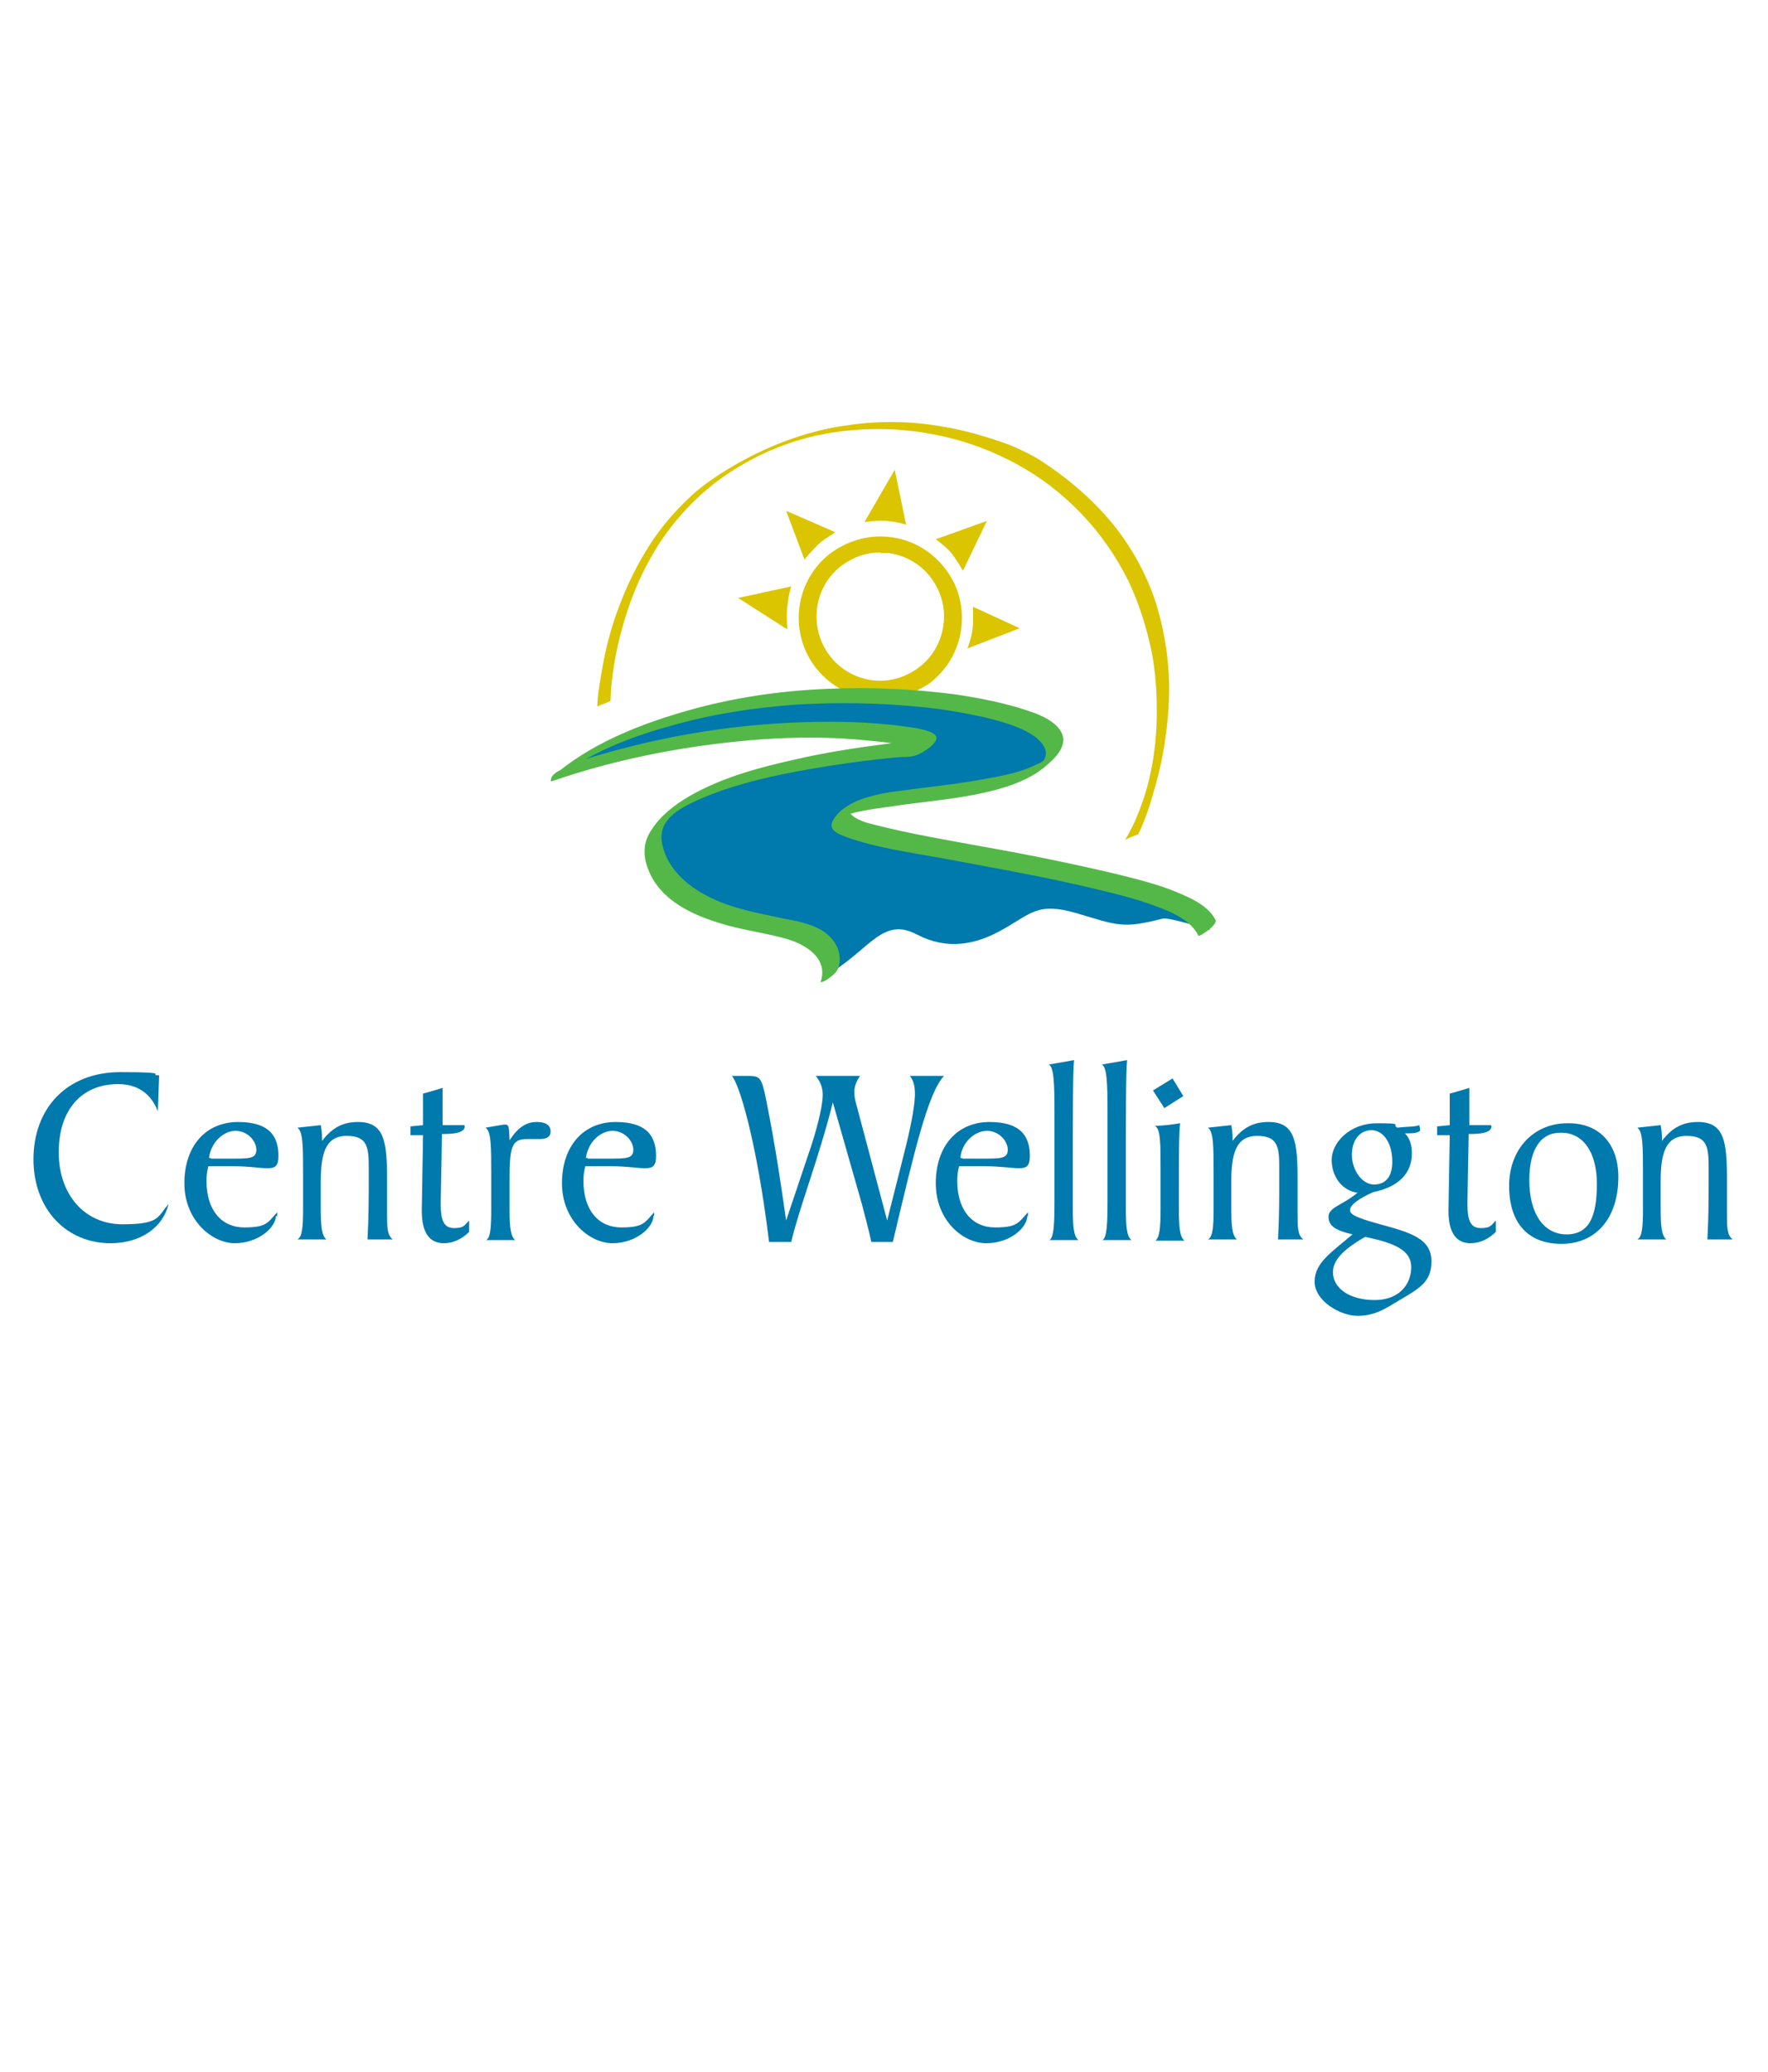 <?xml version="1.0" encoding="UTF-8"?>
<svg id="Layer_1" data-name="Layer 1" xmlns="http://www.w3.org/2000/svg" version="1.1" viewBox="0 0 280 328.2">
  <defs>
    <style>
      .cls-1 {
        fill: #dac500;
      }

      .cls-1, .cls-2, .cls-3 {
        stroke-width: 0px;
      }

      .cls-2 {
        fill: #0079ad;
      }

      .cls-3 {
        fill: #54b848;
      }
    </style>
  </defs>
  <g>
    <path class="cls-1" d="M139.4,110.6c-.6,0-1.3,0-1.9,0-3.4-.5-6.4-2.3-8.5-5.1-4.2-5.7-3-13.8,2.7-18,2.8-2,6.2-2.9,9.6-2.4s6.4,2.3,8.5,5.1c2.1,2.8,2.9,6.2,2.4,9.6s-2.3,6.4-5.1,8.5c-2.3,1.5-4.9,2.4-7.7,2.4ZM139.4,87.5c-2.2,0-4.2.7-6,2-4.5,3.3-5.4,9.7-2.1,14.2,1.6,2.2,4,3.6,6.6,4,2.7.4,5.3-.3,7.5-1.9h0c2.2-1.6,3.6-4,4-6.7s-.3-5.3-1.9-7.5c-1.6-2.2-4-3.6-6.7-4-.4,0-.9,0-1.4,0Z"/>
    <path class="cls-1" d="M153.2,102.7s.8-1.9.9-3.8c0-1.9,0-2.8,0-2.8l7.4,3.4-8.3,3.2Z"/>
    <path class="cls-1" d="M152.5,90.4s-1.2-2.1-2-3c-.8-.9-2.3-2-2.3-2l8.1-2.9-3.8,7.9Z"/>
    <path class="cls-1" d="M132.3,84.3s-2,1.2-2.8,2-2.1,2.3-2.1,2.3l-2.9-7.7,7.8,3.4Z"/>
    <path class="cls-1" d="M125.3,92.9c-.2.8-.3.7-.6,3.1-.2,1.2,0,3.7,0,3.7l-7.8-5,8.3-1.8Z"/>
    <path class="cls-1" d="M143.5,83.1s-1.5-.5-3.2-.6c-2-.1-3.4.2-3.4.2l4.8-8.3,1.8,8.7Z"/>
    <path class="cls-1" d="M94.6,111.9c.6-.3,1.3-.5,1.9-.8q.2,0,.2-.3c0-.7.1-1.3.1-2,.3-3,.8-5.9,1.6-8.8,1.1-4.2,2.7-8.3,4.9-12.1,2.6-4.5,6.1-8.5,10.3-11.7,3.4-2.5,7.1-4.5,11.1-5.9,3.9-1.4,8-2.1,12.2-2.3s8.4.2,12.4,1.1c4.1.9,8,2.4,11.7,4.4s7.1,4.6,10.1,7.7c3.1,3.2,5.6,6.8,7.6,10.8,1.7,3.6,2.9,7.4,3.7,11.3.6,3.1.8,6.3.8,9.4,0,5.6-.9,11.3-3.1,16.5-.5,1.3-1.2,2.6-1.9,3.8.6-.3,1.3-.6,1.9-.8,0,0,.2,0,.2-.2.2-.3.3-.7.5-1,.7-1.7,1.3-3.4,1.8-5.2.8-2.7,1.5-5.6,1.9-8.4.5-3.5.8-7,.6-10.5-.2-3.9-.9-7.8-2.1-11.6-1.4-4.2-3.5-8.1-6.2-11.6-3.2-4.1-7.2-7.6-11.6-10.5-1.6-1.1-3.4-1.9-5.2-2.7-3.3-1.2-6.9-2.3-10.5-2.9-4.9-.9-10-1-14.9-.3-6.3.8-12.3,3-17.8,6.1-2.6,1.5-5.1,3.1-7.3,5.1-1.8,1.7-3.5,3.5-5,5.5-2.7,3.6-4.8,7.7-6.4,11.9-1.3,3.4-2.2,6.8-2.8,10.4s-.6,3.6-.7,5.4c0,0,0,.2,0,.2"/>
    <path class="cls-2" d="M184.1,145.5c-6.3,1.6-7,1.1-13.7-.9-6-1.7-7,0-11.4,2.5-4.5,2.6-9,3.4-13.8.9-5.3-2.8-7.4,2.2-13.4,5.9,0,0,1.1-2.8-2-5.4-4.2-3.4-22.4-2-25.8-13.7-3.3-11.8,32.8-16.1,41.8-16.9,9-.8-22.1-7.8-56.8,4.1,0,0,19.1-15.9,59.4-11.6,12,1.3,24,5.2,16.9,10.4-7.1,5.2-31.5,4.2-31.9,8.4-.4,4,54.3,9.2,58.2,18.1,0,0-6.5-2.1-7.5-1.8Z"/>
    <path class="cls-3" d="M192.5,145.7c-1.3-2.6-4.9-3.9-7.4-4.9-2.7-1-5.6-1.7-8.4-2.4-6.8-1.6-13.6-3-20.4-4.2-6-1.1-12-2.1-17.9-3.6-.8-.2-1.6-.4-2.4-.8-.6-.3-.9-.5-1.3-.9.5-.2,1.1-.3,1.6-.4,1.4-.3,2.8-.5,4.3-.7,6.5-1,13.2-1.3,19.4-3.4,2.2-.8,4.3-1.8,6-3.4,1.4-1.2,3.1-3.1,2.1-5-1.2-2.3-4.8-3.3-7.1-4-3.1-.9-6.3-1.5-9.5-2-6.8-.9-13.7-1.2-20.5-.9-7.5.3-15,1.4-22.3,3.5-7,2-14.2,4.8-20,9.4-.5.2-1.2.7-1.4,1.2,0,.3-.3.6.2.5,9.6-3.3,19.5-5.3,29.6-6.3,5-.5,10-.7,15-.5.7,0,5.4.3,9.1.8-1.5.2-2.9.4-4.4.6-3.5.5-7,1.1-10.5,1.9-5.9,1.3-12,2.9-17.3,6-2.2,1.3-4.4,3-5.8,5.2-1.4,2-1.4,4.2-.5,6.4,1.9,4.8,6.9,7.1,11.6,8.5,3.3,1,6.6,1.4,9.9,2.3,3.1.8,7,3,5.8,6.8-.2.5,1.3-.4,1.3-.5.6-.4,1.3-1,1.5-1.7.6-2.1-.3-4.1-2-5.4-1.8-1.4-4.4-1.9-6.6-2.3-4.2-.9-8.4-1.6-12.2-3.6-3.3-1.7-6.3-4.4-7.1-8.1-.9-3.9,2.6-5.7,5.6-7.1,5-2.2,10.3-3.5,15.6-4.5,5.4-1,10.9-1.8,16.4-2.3,1.1,0,2.3,0,3.3-.6.8-.4,2.3-1.4,2.5-2.3.3-1.3-3.9-1.8-4.7-1.9-5.6-.8-11.3-.9-16.9-.7-11.5.4-22.9,2.4-33.9,5.8,4.2-2.3,8.8-4,13.3-5.2,6.5-1.9,13.2-2.9,19.9-3.4,6.7-.4,13.4-.3,20.1.4,3.3.3,6.6.9,9.8,1.6,2.8.7,6,1.5,8.3,3.3.8.7,1.6,1.6,1.4,2.8-.2.9-.6,1-1.5,1.4-2.6,1.3-5.5,1.8-8.3,2.3-3.2.6-6.5,1-9.8,1.4-2.8.4-5.7.6-8.4,1.4-2,.5-4.9,1.9-5.8,4-.6,1.4,1.3,2,2.3,2.4,4.8,1.7,10,2.4,15,3.3,7.4,1.4,14.9,2.7,22.3,4.4,3.4.8,6.9,1.6,10.2,2.7,2.8,1,6.8,2.3,8.2,5.2,0,.3,3.1-1.7,2.7-2.5Z"/>
  </g>
  <g>
    <path class="cls-2" d="M25,176c-1.1-2.8-3.2-4.3-6.3-4.3-5.8,0-9.4,4.1-9.4,10.8s4.1,11.4,10.1,11.4,5.5-1.2,7.3-3.2c-.9,3.7-4.4,6.2-9.2,6.2-7,0-12.2-5.4-12.2-13.3s5.1-13.8,13.8-13.8,4,.5,6.1.5l-.2,5.7Z"/>
    <path class="cls-2" d="M43.7,192.5c0,2-2.9,4.4-6.5,4.4s-8-3.6-8-9.5,3.4-9.7,8.5-9.7,6.4,2.4,6.4,5.4-1.9,1.6-7.2,1.6-2.5,0-3.9,0c-.2.7-.3,1.5-.3,2.3,0,4.7,2.4,7.4,6,7.4s3.7-.8,5.2-2.4v.6h-.2ZM33.4,183.5c.4,0,1.3,0,2.7,0h.5c2.9,0,4,0,4-1.4s-1.4-3-3.3-3-3.9,1.8-4.2,4.3c0,0,.3,0,.3,0Z"/>
    <path class="cls-2" d="M48,191.3v-5.2c0-4.5,0-6.9-.9-7.5l3.7-.4c.1.5.2,1.2.2,2v.5c1.6-2.1,3.3-3,5.7-3,4.2,0,4.6,3.1,4.6,9.2v5.3c0,2.1,0,3.4.9,4.1h-4c.2-3.5.2-6.8.2-10.1v-1c0-3.4-.1-5.3-3.5-5.3s-4.1,2.9-4.1,7.3v3.9c0,2.9.1,4.6.9,5.2h-4.6c.8-.4.9-2.1.9-5Z"/>
    <path class="cls-2" d="M65,179.7v-1.3l2-.2v-5c.1,0,3.1-.9,3.1-.9v5.9c-.1,0,3.2,0,3.2,0,.2,0,.3,0,.3.2,0,.8-1.1,1.2-3.3,1.2h-.3l-.2,10.7v.4c0,2.6.5,3.8,2.1,3.8s1.6-.4,2.4-1.2v1.8c-1.1,1.1-2.5,1.8-4,1.8-2.3,0-3.5-1.7-3.5-5.1v-.3l.2-11.7h-2Z"/>
    <path class="cls-2" d="M77.8,191.3v-5.2c0-4.5,0-6.9-.9-7.5,1.8-.3,2.8-.5,3.1-.5.7,0,.6.7.7,2.5,1.3-2,2.6-2.9,4.3-2.9s2.2.7,2.2,1.5-.6,1.2-1.6,1.2-1.4,0-2.2,0c-2.4,0-2.7,1.4-2.7,6.4v5.1c0,2.5.2,4,.9,4.5h-4.6c.7-.4.8-2.1.8-5Z"/>
    <path class="cls-2" d="M103.5,192.5c0,2-2.9,4.4-6.5,4.4s-8-3.6-8-9.5,3.4-9.7,8.5-9.7,6.4,2.4,6.4,5.4-1.9,1.6-7.2,1.6-2.5,0-4,0c-.2.7-.3,1.5-.3,2.3,0,4.7,2.4,7.4,6,7.4s3.7-.8,5.2-2.4v.6h0ZM93.1,183.5c.4,0,1.3,0,2.7,0h.5c2.9,0,4,0,4-1.4s-1.4-3-3.3-3-3.9,1.8-4.2,4.3c0,0,.3,0,.3,0Z"/>
    <path class="cls-2" d="M136.5,190.7l-4.6-16.1c-2.3,9.1-5.2,16.3-6.6,22.1h-3.5c-2-16.3-4.8-25.2-5.9-26.3h2.6c1.9,0,2.1.3,2.8,3.6,1.6,8,2.5,14.4,3.2,19.3l4-11.9c1.3-4,1.8-6.8,1.8-8s-.4-2.1-1.1-3h7c-.6.9-.9,1.7-.9,2.5s.1,1.3.5,2.7l4.7,17.7,2.9-11.5c1.1-4.4,1.5-7.2,1.5-8.5s-.2-2.1-.8-2.9h5.4c-2.5,2.7-4.6,11.5-8.1,26.3h-3.4c-.5-2.2-1-4.1-1.5-6Z"/>
    <path class="cls-2" d="M162.7,192.5c0,2-2.8,4.4-6.5,4.4s-8-3.6-8-9.5,3.4-9.7,8.5-9.7,6.4,2.4,6.4,5.4-1.9,1.6-7.2,1.6-2.5,0-4,0c-.2.7-.3,1.5-.3,2.3,0,4.7,2.4,7.4,6,7.4s3.7-.8,5.2-2.4v.6h-.1ZM152.4,183.5c.4,0,1.3,0,2.7,0h.5c2.9,0,4,0,4-1.4s-1.4-3-3.3-3-4,1.8-4.2,4.3c0,0,.3,0,.3,0Z"/>
    <path class="cls-2" d="M167,190.1v-14c0-4.6-.1-7.1-.9-7.5l4-.7c-.2,1.7-.2,8.4-.2,20.1v3.2c0,2.9.1,4.6.9,5.2h-4.6c.7-.4.8-2.5.8-6.3Z"/>
    <path class="cls-2" d="M175.4,190.1v-14c0-4.6-.1-7.1-.9-7.5l4-.7c-.2,1.7-.2,8.4-.2,20.1v3.2c0,2.9.1,4.6.9,5.2h-4.6c.7-.4.8-2.5.8-6.3Z"/>
    <path class="cls-2" d="M182.6,172.7l3.1-1.9,1.7,2.8-3,1.9-1.8-2.8ZM183.8,191.3v-6.2c0-4.1,0-6.3-.9-6.8,1.4,0,2.7-.2,4-.4-.2,1.4-.2,5.2-.2,11.2v2.3c0,2.8.1,4.5.9,5.1h-4.6c.7-.6.8-2.3.8-5.2Z"/>
    <path class="cls-2" d="M192.2,191.3v-5.2c0-4.5,0-6.9-.9-7.5l3.7-.4c.1.5.2,1.2.2,2v.5c1.6-2.1,3.3-3,5.7-3,4.2,0,4.6,3.1,4.6,9.2v5.3c0,2.1,0,3.4.9,4.1h-4c.2-3.5.2-6.8.2-10.1v-1c0-3.4-.1-5.3-3.5-5.3s-4.1,2.9-4.1,7.3v3.9c0,2.9.1,4.6.9,5.2h-4.6c.8-.4.9-2.1.9-5Z"/>
    <path class="cls-2" d="M224.8,178.2c0,.3.1.4.1.5v.4c-.5.4-1.3.4-2.4.4.8.8,1.1,1.9,1.1,3.2,0,3.1-2.1,5.3-6.1,6.1-2.5,1.1-3.7,2.1-3.7,2.9s1.8,1.4,5.5,2.4c4.8,1.3,7.4,2.4,7.4,5.7s-2,4.3-5.2,6.2c-2,1.2-3.7,2.4-6.5,2.4s-6.8-2.4-6.8-5.4,2.6-4.6,6-7.5c-2.6-.6-3.8-1.3-3.8-2.8s2.2-1.8,4.6-3.8c-2.4-.3-4.1-2.5-4.1-5.2s2.8-5.8,7.2-5.8,2.2.2,3.2.7c1.6-.2,2.7-.1,3.5-.4ZM211.1,201.5c0,2.5,2.6,4.4,6.6,4.4s5.8-2.6,5.8-5.2-2.4-3.8-7.3-4.8c-3.5,2-5.1,3.7-5.1,5.6ZM217.2,179c-1.8,0-3.1,1.5-3.1,3.9s1.6,4.7,3.5,4.7,2.9-1.3,2.9-3.6c0-3.1-1.5-5-3.3-5Z"/>
    <path class="cls-2" d="M227.6,179.7v-1.3l2-.2v-5c.1,0,3.1-.9,3.1-.9v5.9c-.1,0,3.2,0,3.2,0,.2,0,.3,0,.3.2,0,.8-1.1,1.2-3.3,1.2h-.3l-.2,10.7v.4c0,2.6.5,3.8,2.1,3.8s1.6-.4,2.4-1.2v1.8c-1.1,1.1-2.5,1.8-4,1.8-2.3,0-3.5-1.7-3.5-5.1v-.3l.2-11.7h-2Z"/>
    <path class="cls-2" d="M256.3,186.4c0,6.6-3.6,10.6-9,10.6s-8.3-3.4-8.3-9.2,3.9-9.9,9.2-9.9c5-.1,8.1,3.2,8.1,8.5ZM242.2,186.9c0,5.5,2.4,8.6,5.9,8.6s4.8-2.7,4.8-8-2.4-8.1-5.6-8.1c-3.2-.1-5.1,2.5-5.1,7.5Z"/>
    <path class="cls-2" d="M260.2,191.3v-5.2c0-4.5,0-6.9-.9-7.5l3.7-.4c.1.5.2,1.2.2,2v.5c1.6-2.1,3.3-3,5.7-3,4.2,0,4.6,3.1,4.6,9.2v5.3c0,2.1,0,3.4.9,4.1h-4c.2-3.5.2-6.8.2-10.1v-1c0-3.4-.1-5.3-3.5-5.3s-4.1,2.9-4.1,7.3v3.9c0,2.9.1,4.6.9,5.2h-4.6c.8-.4.9-2.1.9-5Z"/>
  </g>
</svg>
